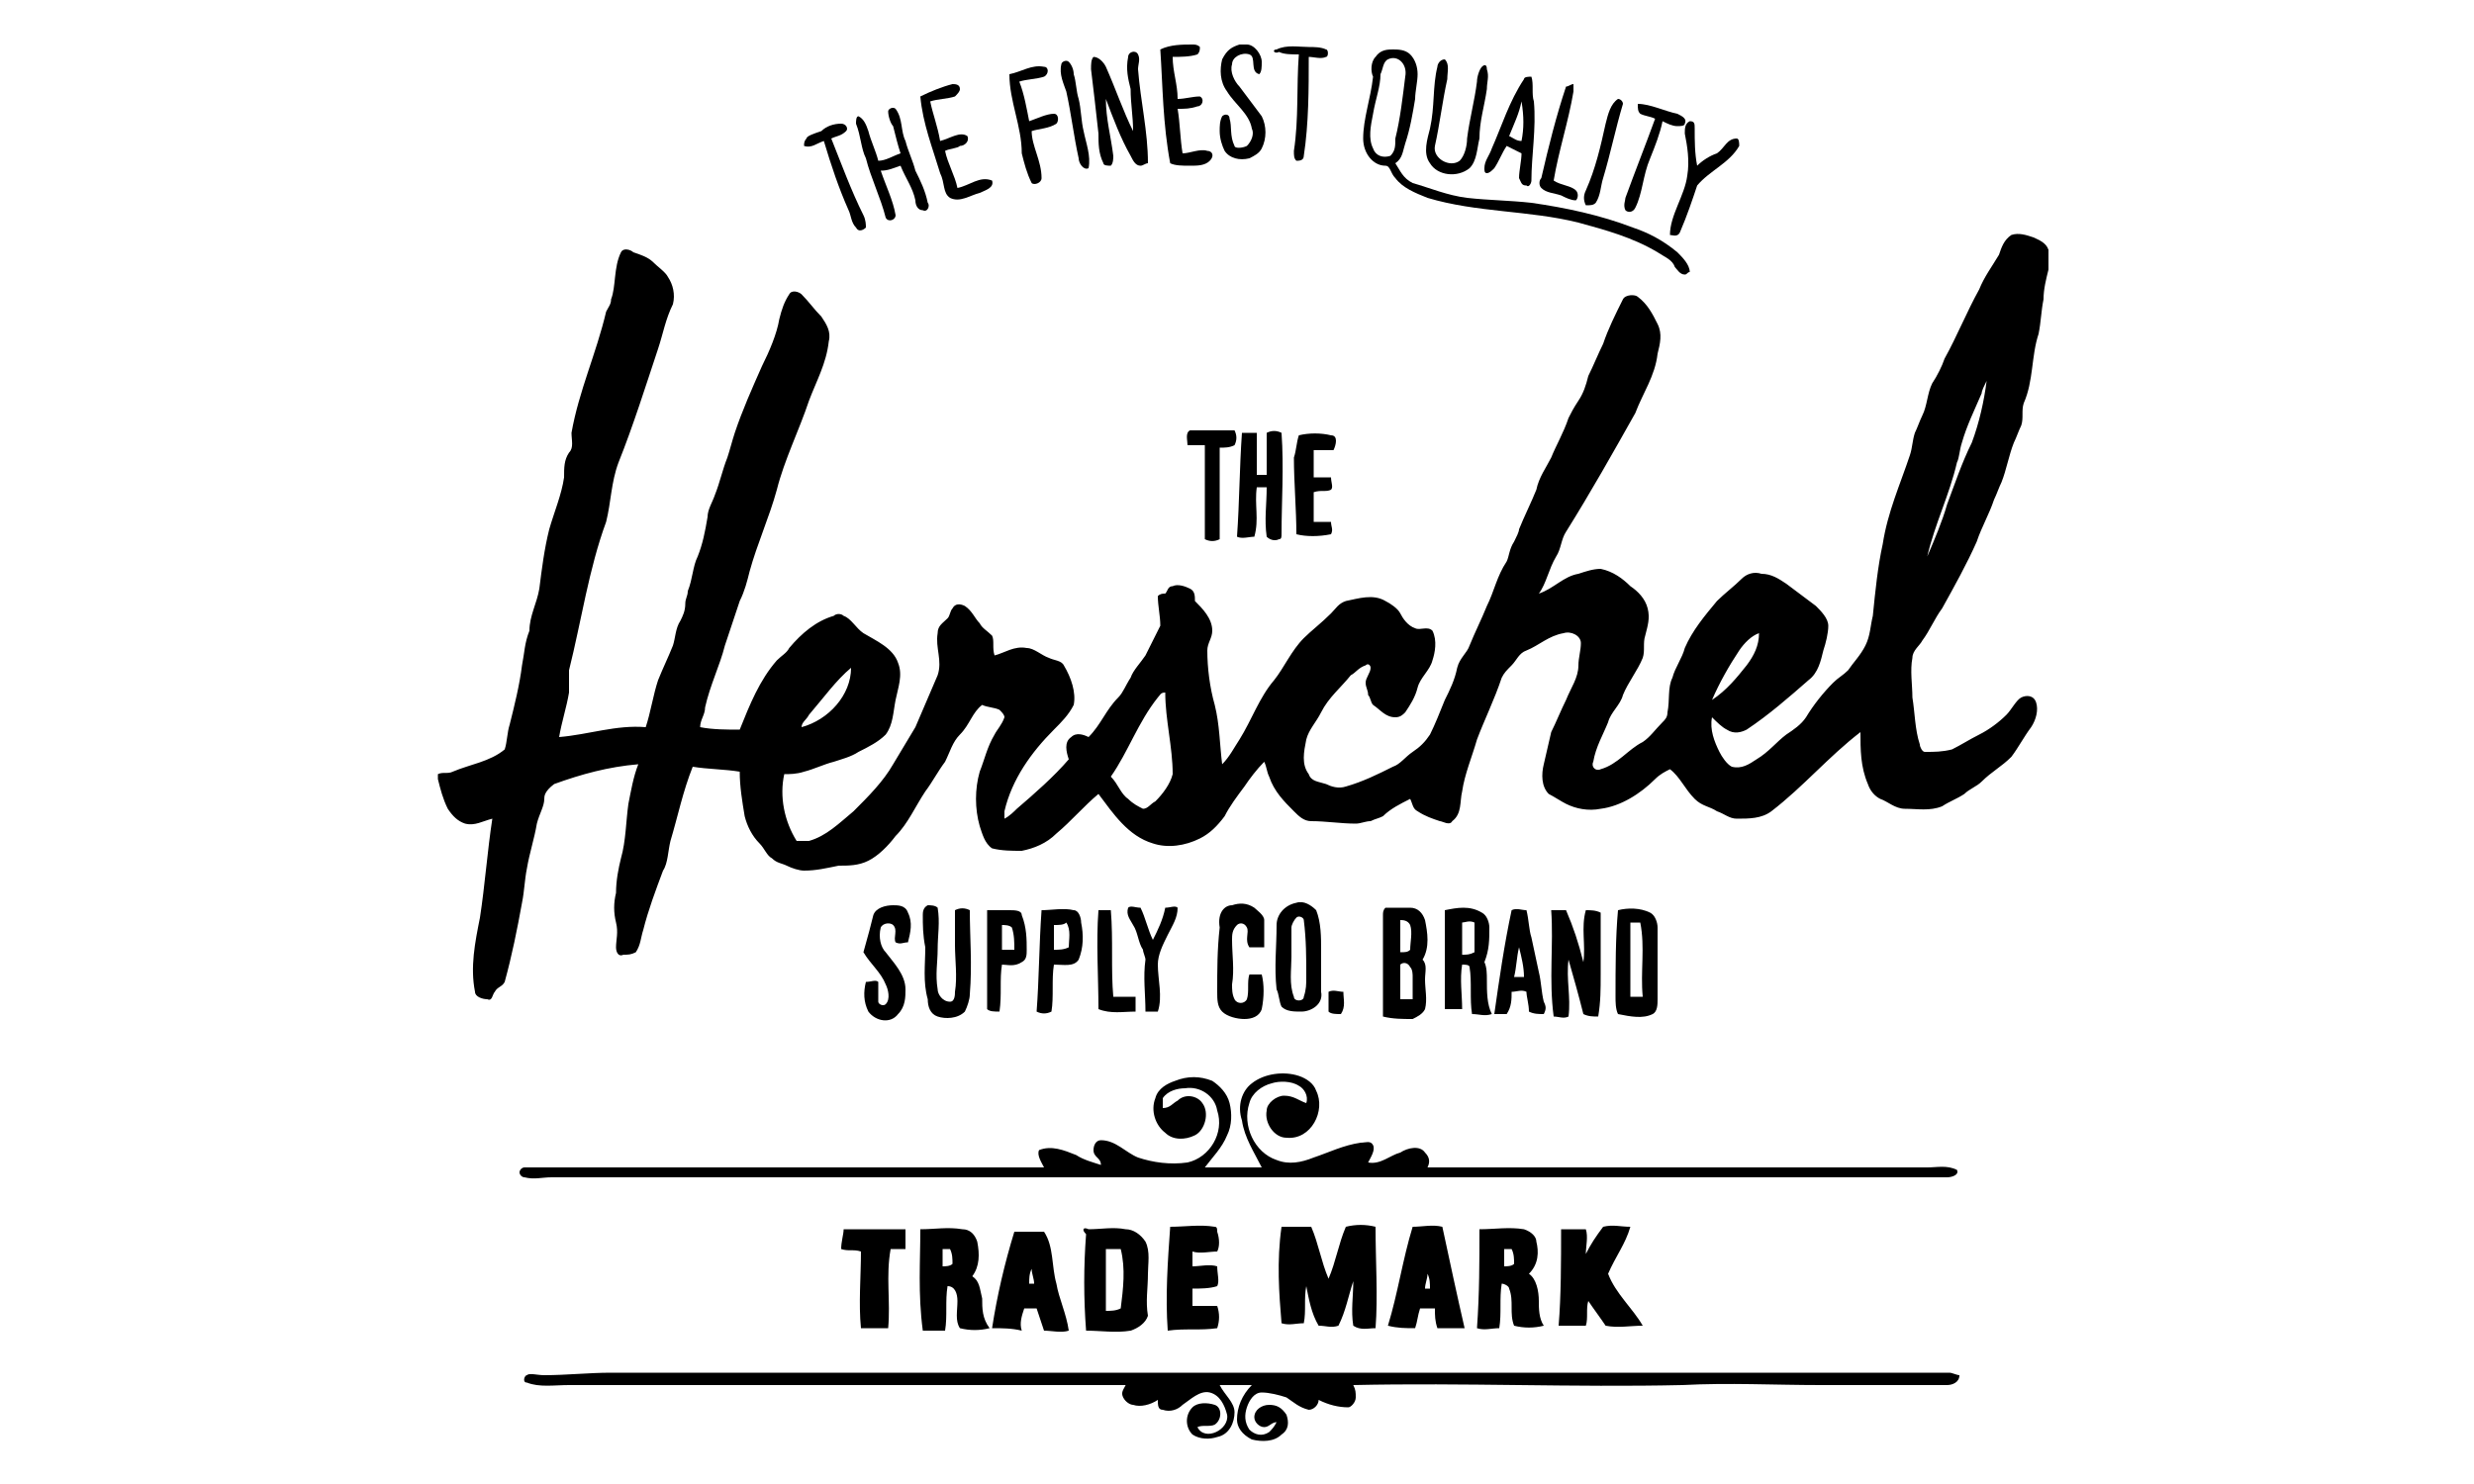<?xml version="1.0" encoding="utf-8"?>
<!-- Generator: Adobe Illustrator 24.1.2, SVG Export Plug-In . SVG Version: 6.00 Build 0)  -->
<svg version="1.1" id="Слой_1" xmlns="http://www.w3.org/2000/svg" xmlns:xlink="http://www.w3.org/1999/xlink" x="0px" y="0px"
	 viewBox="0 0 100 60" style="enable-background:new 0 0 100 60;" xml:space="preserve">
<g>
	<path d="M48.2,1.8L48.2,1.8c0.1,0,0.2,0,0.3,0.1c0,0.1,0,0.2-0.1,0.3c-0.3,0.1-0.7,0.1-1,0.1c0,0.6,0.2,1.1,0.2,1.7
		c0.3,0,0.6-0.1,0.9-0.1c0.2,0.1,0.1,0.4-0.1,0.4c-0.3,0.1-0.5,0.1-0.8,0.1c0.1,0.6,0.1,1.2,0.2,1.8c0.3,0,0.7-0.2,1-0.1
		c0.2,0,0.3,0.2,0.1,0.4c-0.2,0.2-0.5,0.2-0.8,0.2c-0.3,0-0.6,0-0.8-0.1C47,5,47,3.5,46.9,2C47.3,1.8,47.8,1.8,48.2,1.8z"/>
	<path d="M50.1,1.8h0.3C50.7,1.8,51,2.2,51,2.5c0,0.2,0,0.4-0.1,0.5c-0.4-0.1-0.1-0.7-0.4-0.8c-0.3-0.1-0.7,0.1-0.7,0.4
		c-0.1,0.3,0.1,0.7,0.3,0.9c0.3,0.4,0.6,0.8,0.9,1.2c0.2,0.4,0.2,0.9,0,1.3c-0.1,0.2-0.3,0.3-0.5,0.4c-0.4,0.1-0.8,0-1-0.3
		c-0.1-0.2-0.2-0.5-0.2-0.8c0-0.2,0-0.4,0.1-0.6c0.1-0.1,0.3-0.1,0.3,0.1c0.1,0.3,0,0.7,0.2,1.1C49.9,6,50.2,6,50.4,5.9
		c0.2-0.2,0.3-0.5,0.2-0.7c-0.1-0.6-0.7-1-1-1.5c-0.3-0.4-0.3-0.9-0.2-1.3C49.6,2,49.8,1.9,50.1,1.8z"/>
	<path d="M51.6,2c0.4-0.2,0.9-0.1,1.3-0.1c0.2,0,0.5,0,0.7,0.1c0.1,0,0.1,0.3,0,0.3c-0.2,0.1-0.5,0-0.7,0c0,1.3,0,2.7-0.2,4
		c0,0.2-0.2,0.2-0.3,0.2c-0.1-0.1-0.1-0.2-0.1-0.4c0.2-1.3,0.1-2.6,0.2-3.9c-0.3,0-0.6,0-0.8-0.1C51.5,2.2,51.4,2,51.6,2z"/>
	<g>
		<path d="M55.6,2.3C55.8,2,56.1,2,56.3,2c0.2,0,0.5,0,0.7,0.2c0.2,0.2,0.3,0.5,0.3,0.8c0,0.3-0.1,0.7-0.1,1
			c-0.1,0.6-0.2,1.2-0.4,1.8c-0.1,0.3-0.1,0.6-0.4,0.8c0.2,0.3,0.3,0.6,0.7,0.8c0.7,0.2,1.4,0.5,2.2,0.6c0.9,0.1,1.7,0.1,2.6,0.2
			c1.4,0.2,2.8,0.5,4.1,1c0.6,0.2,1.2,0.5,1.8,1c0.2,0.2,0.5,0.5,0.5,0.8c-0.1,0-0.1,0.1-0.2,0.1c-0.2,0-0.3-0.2-0.4-0.3
			c-0.1-0.3-0.4-0.4-0.7-0.6c-1-0.6-2.1-0.9-3.2-1.2c-2-0.5-4.1-0.4-6.1-1c-0.5-0.2-1-0.4-1.3-0.8C56.2,7,56.2,6.7,56,6.7
			c-0.5,0-0.9-0.5-0.9-1.1c0-0.8,0.3-1.6,0.4-2.5C55.4,2.9,55.4,2.5,55.6,2.3z M56.1,2.4c-0.2,0.1-0.2,0.4-0.3,0.6
			c0,0.5-0.2,1-0.3,1.6c-0.1,0.5-0.2,1,0,1.4c0.1,0.3,0.4,0.4,0.7,0.3c0.2-0.2,0.2-0.4,0.2-0.7c0.2-0.8,0.3-1.7,0.4-2.5
			C56.9,2.6,56.5,2.2,56.1,2.4z"/>
	</g>
	<path d="M45.6,2.3c0-0.2,0.3-0.3,0.4-0.1C46.1,2.4,46,2.6,46,2.8c0.1,1.3,0.4,2.5,0.4,3.8c-0.1,0-0.2,0.1-0.3,0.1
		c-0.2,0-0.3-0.2-0.4-0.4c-0.4-0.7-0.7-1.5-1-2.3c0,0.8,0.2,1.5,0.3,2.3c0,0.1,0,0.3-0.1,0.4c-0.1,0-0.3,0-0.3-0.1
		c-0.2-0.4-0.2-0.8-0.2-1.2c-0.1-0.9-0.2-1.8-0.3-2.6c0-0.2,0-0.4,0.1-0.5c0.2,0,0.4,0.2,0.5,0.4c0.4,0.9,0.7,1.8,1.1,2.6
		c0-0.6-0.1-1.1-0.1-1.7C45.6,3.2,45.5,2.8,45.6,2.3z"/>
	<path d="M58.1,2.7c0-0.1,0.1-0.3,0.3-0.3c0.2,0.2,0.1,0.5,0.1,0.8C58.3,4.1,58.2,5,58,5.9c-0.1,0.5,0.6,0.9,1,0.6
		c0.2-0.2,0.3-0.6,0.3-0.9c0.1-0.8,0.3-1.5,0.4-2.3c0-0.2,0.1-0.5,0.2-0.6c0.1-0.1,0.2-0.1,0.2,0.1c0.1,0.3,0,0.5,0,0.8
		c-0.1,0.7-0.3,1.3-0.3,2c-0.1,0.4-0.1,0.9-0.4,1.2c-0.5,0.4-1.3,0.3-1.6-0.2c-0.3-0.4-0.1-1,0-1.4C58,4.3,57.9,3.5,58.1,2.7z"/>
	<path d="M42.9,2.6c0-0.1,0.2-0.2,0.3-0.1c0.1,0.1,0.2,0.3,0.2,0.5c0.1,0.3,0.1,0.7,0.2,1c0.1,0.4,0.1,0.9,0.2,1.3
		c0.1,0.5,0.3,1,0.2,1.5c-0.2,0.1-0.4-0.2-0.4-0.4c-0.2-0.9-0.3-1.8-0.5-2.7C43,3.4,42.8,3,42.9,2.6z"/>
	<path d="M40.8,3c0.5-0.1,0.9-0.4,1.4-0.3c0.2,0,0.2,0.3,0,0.4c-0.3,0.1-0.7,0.1-1,0.2c0.2,0.5,0.3,1.1,0.4,1.6
		c0.3-0.1,0.7-0.3,1-0.3c0.2,0,0.2,0.3,0.1,0.4c-0.3,0.2-0.7,0.2-1,0.3c0,0.6,0.4,1.2,0.4,1.9c0,0.2-0.3,0.3-0.4,0.2
		c-0.2-0.4-0.3-0.8-0.4-1.2C41.3,5.1,40.8,4.1,40.8,3z"/>
	<g>
		<path d="M61.6,3.2c0-0.1,0.2-0.1,0.3-0.1c0.1,0.3,0,0.7,0.1,1c0.1,1.1-0.1,2.2-0.1,3.2c0,0.1-0.1,0.3-0.2,0.2
			c-0.2,0-0.2-0.1-0.3-0.3c0-0.3,0.1-0.7,0.1-1c-0.2-0.1-0.4-0.2-0.6-0.3c-0.2,0.3-0.3,0.6-0.5,0.9c-0.1,0.1-0.2,0.2-0.3,0.2
			c-0.1,0-0.1-0.1-0.1-0.2c0-0.3,0.2-0.5,0.3-0.8C60.7,5.1,61,4.1,61.6,3.2z M61.5,4.1c-0.1,0.5-0.3,0.9-0.5,1.4
			c0.2,0.1,0.3,0.2,0.5,0.2C61.6,5.2,61.6,4.7,61.5,4.1z"/>
	</g>
	<path d="M63.3,3.5c0.1,0,0.2-0.1,0.3-0.1c0,0.1,0,0.2,0,0.3c-0.2,1.2-0.6,2.4-0.8,3.6c0.3,0.2,0.7,0.2,0.9,0.4
		c0.1,0.1,0.1,0.3,0,0.4c-0.2,0-0.4-0.1-0.6-0.2c-0.3-0.1-0.6-0.1-0.8-0.3c-0.1-0.1-0.1-0.3,0-0.4C62.6,5.9,62.9,4.7,63.3,3.5z"/>
	<path d="M37.2,3.9c0.4-0.2,0.9-0.4,1.3-0.5c0.1,0,0.3,0,0.3,0.2c0,0.1-0.1,0.2-0.2,0.3c-0.3,0.1-0.7,0.1-1,0.2
		c0.1,0.5,0.3,1,0.4,1.6c0.4-0.1,0.8-0.4,1.1-0.2c0.1,0.2-0.1,0.4-0.3,0.4C38.7,6,38.4,6,38.2,6.1c0.1,0.5,0.4,1,0.5,1.5
		c0.5-0.1,0.9-0.5,1.4-0.3c0.1,0.3-0.3,0.4-0.5,0.5c-0.4,0.1-0.8,0.4-1.2,0.2c-0.3-0.2-0.2-0.6-0.4-1C37.7,6,37.3,5,37.2,3.9z"/>
	<path d="M64.9,5c0.1-0.4,0.2-0.8,0.5-1c0.1,0,0.2,0.1,0.2,0.2c-0.3,1-0.5,2-0.8,3c-0.1,0.3-0.1,0.7-0.3,1c-0.1,0.1-0.2,0.1-0.4,0.1
		c-0.1-0.2-0.1-0.4,0-0.6C64.5,6.8,64.7,5.9,64.9,5z"/>
	<path d="M66.3,4.6c-0.1-0.1-0.1-0.2-0.1-0.4c0.5,0,1.1,0.3,1.6,0.4c0.2,0.1,0.4,0.2,0.3,0.4c0,0.1-0.2,0.1-0.3,0.1
		c-0.2,0-0.4-0.1-0.6-0.2c-0.1,0.5-0.3,1-0.5,1.5c-0.3,0.7-0.3,1.4-0.6,2c-0.1,0.2-0.3,0.2-0.4,0.1c-0.1-0.2,0-0.4,0-0.5
		c0.4-1.1,0.8-2.1,1.2-3.2C66.7,4.7,66.5,4.7,66.3,4.6z"/>
	<path d="M35.9,4.5c0-0.1,0.2-0.2,0.3-0.1c0.3,0.4,0.2,0.9,0.4,1.3c0.1,0.4,0.3,0.8,0.4,1.2c0.2,0.4,0.4,0.8,0.5,1.3
		c0.1,0.1,0,0.4-0.2,0.3c-0.2,0-0.3-0.2-0.3-0.4c-0.1-0.5-0.4-0.9-0.6-1.4c-0.3,0.1-0.5,0.2-0.8,0.2c0.2,0.6,0.5,1.2,0.6,1.8
		c0,0.2-0.3,0.3-0.4,0.1C35.6,8,35.2,7.2,35,6.4C34.8,6,34.8,5.5,34.6,5c0-0.1,0-0.3,0.1-0.3c0.2,0.1,0.3,0.3,0.4,0.6
		c0.1,0.4,0.3,0.8,0.4,1.2c0.3,0,0.6-0.2,0.9-0.3c-0.1-0.3-0.2-0.7-0.3-1.1C36,5,35.9,4.7,35.9,4.5z"/>
	<path d="M68.1,5.4c0-0.2,0-0.4,0.2-0.5c0.2,0,0.2,0.1,0.2,0.3c0,0.5,0,1,0.1,1.5c0.2-0.2,0.5-0.4,0.8-0.5c0.3-0.2,0.4-0.6,0.8-0.6
		c0.1,0,0.1,0.2,0.1,0.3c-0.4,0.7-1.2,1-1.7,1.6c-0.2,0.6-0.4,1.2-0.7,1.9c-0.1,0.2-0.3,0.1-0.4,0.1c0-0.8,0.6-1.6,0.7-2.4
		C68.3,6.5,68.2,5.9,68.1,5.4z"/>
	<path d="M33.2,5.3C33.4,5.1,33.7,5,34,5c0.2,0,0.3,0.2,0.2,0.3c-0.2,0.2-0.4,0.2-0.6,0.3c0.4,1,0.8,2.1,1.3,3.1
		c0.1,0.2,0.1,0.4,0.1,0.5c-0.1,0.1-0.3,0.2-0.4,0c-0.2-0.2-0.2-0.5-0.3-0.7c-0.4-0.9-0.7-1.8-1-2.8c-0.3,0.1-0.5,0.3-0.8,0.2
		c0-0.1,0-0.2,0.1-0.3C32.6,5.5,32.9,5.4,33.2,5.3z"/>
	<g>
		<path d="M25.1,10.2c0.1-0.2,0.4-0.1,0.5,0c0.3,0.1,0.6,0.2,0.8,0.4c0.2,0.2,0.5,0.4,0.6,0.6c0.2,0.3,0.3,0.7,0.2,1.1
			c-0.3,0.6-0.4,1.2-0.6,1.8c-0.5,1.5-1,3.1-1.6,4.6c-0.3,0.8-0.3,1.6-0.5,2.4c-0.7,1.9-1,4-1.5,6C23,27.4,23,27.7,23,28
			c-0.1,0.6-0.3,1.2-0.4,1.8c1.2-0.1,2.3-0.5,3.5-0.4c0.2-0.6,0.3-1.3,0.5-1.9c0.2-0.5,0.4-0.9,0.6-1.4c0.1-0.3,0.1-0.7,0.3-1
			c0.1-0.2,0.2-0.4,0.2-0.7c0-0.2,0.1-0.3,0.1-0.5c0.2-0.5,0.2-1,0.4-1.4c0.2-0.5,0.3-1,0.4-1.6c0-0.3,0.2-0.6,0.3-0.9
			c0.2-0.5,0.3-1,0.5-1.5c0.1-0.3,0.2-0.7,0.3-1c0.3-0.9,0.7-1.8,1.1-2.7c0.3-0.6,0.6-1.3,0.7-1.9c0.1-0.4,0.2-0.7,0.4-1
			c0.1-0.2,0.4-0.1,0.5,0c0.3,0.3,0.5,0.6,0.8,0.9c0.2,0.3,0.4,0.6,0.3,1c-0.1,0.9-0.5,1.6-0.8,2.4c-0.4,1.2-1,2.4-1.3,3.6
			c-0.3,1.1-0.8,2.2-1.1,3.3c-0.1,0.4-0.2,0.8-0.4,1.2c-0.2,0.6-0.4,1.2-0.6,1.8c-0.2,0.8-0.6,1.6-0.8,2.5c0,0.3-0.2,0.5-0.2,0.8
			c0.5,0.1,1.1,0.1,1.6,0.1c0.4-1,0.8-2,1.5-2.8c0.2-0.2,0.4-0.3,0.5-0.5c0.5-0.6,1.1-1.1,1.8-1.3c0.1-0.1,0.3-0.1,0.4,0
			c0.3,0.1,0.5,0.5,0.8,0.7c0.5,0.3,1.2,0.6,1.4,1.2c0.2,0.5,0,1-0.1,1.5c-0.1,0.5-0.1,1-0.4,1.4c-0.3,0.3-0.7,0.5-1.1,0.7
			c-0.3,0.2-0.7,0.3-1,0.4c-0.4,0.1-0.8,0.3-1.2,0.4c-0.3,0.1-0.6,0.1-0.8,0.1c-0.2,0.9,0,1.9,0.5,2.7c0.2,0,0.3,0,0.5,0
			c0.7-0.2,1.2-0.7,1.8-1.2c0.6-0.6,1.2-1.2,1.6-1.9c0.3-0.5,0.6-1,0.9-1.5c0.3-0.7,0.6-1.4,0.9-2.1c0.2-0.6-0.1-1.1,0-1.7
			c0-0.3,0.2-0.4,0.4-0.6c0.1-0.1,0.1-0.3,0.2-0.4c0.1-0.2,0.3-0.2,0.5-0.1c0.3,0.2,0.4,0.5,0.6,0.7c0.1,0.2,0.3,0.3,0.5,0.5
			c0.1,0.2,0,0.5,0.1,0.8c0.4-0.1,0.8-0.4,1.3-0.3c0.3,0,0.6,0.3,0.9,0.4c0.2,0.1,0.5,0.1,0.6,0.3c0.3,0.5,0.5,1.1,0.4,1.6
			c-0.2,0.4-0.5,0.7-0.8,1c-0.9,0.9-1.7,2-2,3.3c0,0.1,0,0.2,0,0.3c0.2-0.1,0.4-0.3,0.5-0.4c0.7-0.6,1.5-1.3,2.1-2
			c-0.1-0.3-0.2-0.7,0.1-0.9c0.2-0.2,0.5-0.1,0.7,0c0.5-0.5,0.7-1.1,1.2-1.6c0.2-0.2,0.3-0.5,0.5-0.8c0.1-0.3,0.4-0.6,0.6-0.9
			c0.2-0.4,0.4-0.8,0.6-1.2c0-0.4-0.1-0.8-0.1-1.2c0.1-0.1,0.2-0.1,0.3-0.1c0.1-0.1,0.1-0.3,0.3-0.3c0.2-0.1,0.5,0,0.7,0.1
			c0.2,0.1,0.2,0.3,0.2,0.5c0.3,0.3,0.7,0.7,0.7,1.2c0,0.3-0.2,0.5-0.2,0.8c0,0.7,0.1,1.5,0.3,2.2c0.2,0.8,0.2,1.6,0.3,2.4
			c0.3-0.3,0.5-0.7,0.7-1c0.5-0.8,0.8-1.7,1.4-2.4c0.4-0.5,0.7-1.2,1.2-1.7c0.3-0.3,0.7-0.6,1.1-1c0.2-0.2,0.3-0.4,0.6-0.5
			c0.5-0.1,1.1-0.3,1.6,0c0.2,0.1,0.5,0.3,0.6,0.5c0.1,0.2,0.3,0.5,0.6,0.6c0.2,0.1,0.5-0.1,0.7,0.1c0.2,0.4,0.1,0.9,0,1.2
			c-0.1,0.4-0.5,0.7-0.6,1.1c-0.1,0.4-0.3,0.7-0.5,1c-0.1,0.1-0.2,0.2-0.4,0.2c-0.4,0-0.6-0.3-0.9-0.5c-0.1-0.1-0.1-0.3-0.2-0.4
			c0-0.2-0.1-0.3-0.1-0.5c0-0.2,0.2-0.4,0.2-0.6c0-0.1-0.1-0.2-0.2-0.1c-0.3,0.1-0.4,0.3-0.6,0.4c-0.4,0.5-0.9,0.9-1.2,1.5
			c-0.2,0.4-0.5,0.7-0.6,1.1c-0.1,0.5-0.2,1,0.1,1.4c0.1,0.3,0.4,0.3,0.7,0.4c0.2,0.1,0.5,0.2,0.8,0.1c0.7-0.2,1.3-0.5,1.9-0.8
			c0.3-0.1,0.5-0.4,0.8-0.6c0.3-0.2,0.5-0.4,0.7-0.7c0.2-0.4,0.4-0.9,0.6-1.4c0.2-0.4,0.4-0.8,0.5-1.3c0.1-0.4,0.4-0.6,0.5-0.9
			c0.2-0.5,0.5-1.1,0.7-1.6c0.3-0.6,0.4-1.2,0.8-1.8c0.1-0.2,0.1-0.5,0.3-0.8c0.1-0.2,0.2-0.4,0.2-0.5c0.2-0.5,0.5-1.1,0.7-1.6
			c0.1-0.5,0.4-0.9,0.6-1.3c0.2-0.5,0.5-1,0.7-1.6c0.1-0.2,0.2-0.4,0.4-0.7c0.2-0.3,0.3-0.6,0.4-1c0.2-0.4,0.4-0.9,0.6-1.3
			c0.2-0.6,0.5-1.2,0.8-1.8c0.1-0.2,0.5-0.2,0.6-0.1c0.4,0.3,0.6,0.7,0.8,1.1c0.2,0.4,0.1,0.8,0,1.2c-0.1,0.9-0.6,1.6-0.9,2.4
			c-0.9,1.6-1.8,3.2-2.8,4.8c-0.2,0.3-0.2,0.7-0.4,1c-0.3,0.5-0.4,1.1-0.7,1.5c0.6-0.2,1-0.7,1.6-0.8c0.3-0.1,0.6-0.2,0.9-0.2
			c0.5,0.1,0.9,0.4,1.2,0.7c0.3,0.2,0.6,0.5,0.7,0.9c0.1,0.4,0,0.7-0.1,1.1c-0.1,0.3,0,0.6-0.1,0.9c-0.2,0.5-0.6,1-0.8,1.5
			c-0.1,0.4-0.5,0.7-0.6,1.1c-0.2,0.5-0.5,1-0.6,1.6c-0.1,0.2,0.1,0.4,0.3,0.3c0.7-0.2,1.1-0.8,1.7-1.1c0.3-0.2,0.5-0.5,0.8-0.8
			c0.1-0.1,0.2-0.2,0.2-0.4c0.1-0.5,0-1,0.2-1.4c0.1-0.4,0.4-0.8,0.5-1.2c0.3-0.7,0.8-1.3,1.3-1.9c0.3-0.3,0.7-0.6,1-0.9
			c0.2-0.2,0.5-0.3,0.8-0.2c0.4,0,0.7,0.2,1,0.4c0.4,0.3,0.8,0.6,1.2,0.9c0.2,0.2,0.5,0.5,0.5,0.8c0,0.3-0.1,0.7-0.2,1
			c-0.1,0.4-0.2,0.9-0.6,1.2c-0.8,0.7-1.6,1.4-2.5,2c-0.2,0.1-0.5,0.2-0.8,0c-0.2-0.1-0.4-0.3-0.6-0.5c-0.1,0.5,0.1,1,0.3,1.4
			c0.1,0.2,0.3,0.5,0.5,0.6c0.4,0.1,0.7-0.1,1-0.3c0.5-0.3,0.8-0.7,1.2-1c0.3-0.2,0.6-0.4,0.8-0.7c0.3-0.5,0.7-1,1.1-1.4
			c0.2-0.2,0.4-0.3,0.6-0.5c0.2-0.3,0.5-0.6,0.7-1c0.2-0.4,0.2-0.8,0.3-1.2c0.1-1,0.2-2,0.4-2.9c0.2-1.3,0.7-2.4,1.1-3.6
			c0.1-0.3,0.1-0.6,0.2-0.9c0.1-0.2,0.2-0.5,0.3-0.7c0.2-0.4,0.2-0.9,0.4-1.3c0.2-0.3,0.4-0.7,0.5-1c0.5-0.9,0.9-1.9,1.4-2.8
			c0.2-0.5,0.5-0.9,0.8-1.4c0.1-0.3,0.2-0.6,0.5-0.8c0.3-0.1,0.6,0,0.9,0.1c0.2,0.1,0.5,0.2,0.6,0.5v0.8c-0.1,0.4-0.2,0.8-0.2,1.2
			c-0.1,0.5-0.1,0.9-0.2,1.4c-0.3,0.9-0.2,1.9-0.6,2.8c-0.1,0.3,0,0.6-0.1,0.9c-0.1,0.2-0.2,0.5-0.3,0.7c-0.2,0.5-0.3,1.1-0.5,1.6
			c-0.1,0.2-0.2,0.5-0.3,0.7c-0.2,0.6-0.5,1.1-0.7,1.7c-0.4,0.9-0.9,1.8-1.4,2.7c-0.3,0.4-0.5,0.9-0.8,1.3c-0.1,0.2-0.4,0.4-0.4,0.7
			c-0.1,0.5,0,1.1,0,1.6c0.1,0.6,0.1,1.3,0.3,1.9c0,0.1,0.1,0.3,0.2,0.3c0.4,0,0.7,0,1.1-0.1c0.4-0.2,0.7-0.4,1.1-0.6
			c0.4-0.2,0.8-0.5,1.1-0.8c0.2-0.2,0.4-0.6,0.6-0.7c0.2-0.1,0.5-0.1,0.6,0.2c0.1,0.3,0,0.7-0.2,1c-0.3,0.4-0.5,0.8-0.8,1.2
			c-0.4,0.4-0.8,0.6-1.2,1c-0.2,0.2-0.5,0.3-0.7,0.5c-0.3,0.2-0.6,0.3-0.9,0.5c-0.5,0.2-1,0.1-1.5,0.1c-0.4,0-0.7-0.3-1-0.4
			c-0.2-0.1-0.4-0.3-0.5-0.6c-0.3-0.7-0.3-1.4-0.3-2.1c-1.3,1-2.3,2.2-3.6,3.2c-0.4,0.3-0.9,0.3-1.4,0.3c-0.3,0-0.5-0.2-0.8-0.3
			c-0.3-0.2-0.6-0.2-0.9-0.5c-0.4-0.4-0.6-0.9-1-1.2c-0.2,0.1-0.4,0.2-0.6,0.4c-0.6,0.6-1.4,1.1-2.2,1.2c-0.5,0.1-1,0-1.4-0.2
			c-0.2-0.1-0.5-0.3-0.7-0.4c-0.3-0.3-0.3-0.8-0.2-1.2c0.1-0.4,0.2-0.9,0.3-1.3c0.2-0.4,0.4-0.9,0.6-1.3c0.2-0.5,0.5-0.9,0.5-1.4
			c0-0.3,0.1-0.6,0.1-0.9c0-0.3-0.4-0.5-0.7-0.4c-0.6,0.1-1,0.5-1.5,0.7c-0.3,0.1-0.4,0.4-0.6,0.6c-0.2,0.2-0.3,0.3-0.4,0.5
			c-0.3,0.9-0.7,1.7-1,2.5c-0.2,0.7-0.5,1.4-0.6,2.1c-0.1,0.4,0,0.9-0.4,1.2c-0.1,0.2-0.4,0-0.5,0c-0.3-0.1-0.6-0.2-0.9-0.4
			c-0.2-0.1-0.2-0.3-0.3-0.5c-0.4,0.2-0.8,0.4-1.1,0.7c-0.2,0.1-0.3,0.1-0.5,0.2c-0.2,0-0.4,0.1-0.6,0.1c-0.6,0-1.2-0.1-1.8-0.1
			c-0.3,0-0.5-0.2-0.7-0.4c-0.4-0.4-0.8-0.8-1-1.4c-0.1-0.2-0.1-0.4-0.2-0.6c-0.3,0.3-0.6,0.7-0.8,1c-0.3,0.4-0.6,0.8-0.8,1.2
			c-0.3,0.4-0.6,0.7-1,0.9c-0.6,0.3-1.3,0.4-1.9,0.2c-1-0.3-1.6-1.2-2.2-2c-0.6,0.5-1.1,1.1-1.7,1.6c-0.4,0.4-0.9,0.6-1.4,0.7
			c-0.4,0-0.8,0-1.2-0.1c-0.3-0.2-0.4-0.6-0.5-0.9c-0.2-0.7-0.2-1.5,0-2.2c0.2-0.5,0.3-1,0.6-1.5c0.1-0.2,0.3-0.4,0.4-0.7
			c0-0.1-0.1-0.2-0.2-0.3c-0.2-0.1-0.5-0.1-0.7-0.2c-0.4,0.3-0.5,0.8-0.9,1.2c-0.3,0.3-0.4,0.7-0.6,1.1c-0.3,0.4-0.5,0.8-0.8,1.2
			c-0.4,0.6-0.7,1.3-1.2,1.8c-0.3,0.4-0.7,0.8-1.1,1c-0.4,0.2-0.8,0.2-1.2,0.2c-0.5,0.1-0.9,0.2-1.4,0.2c-0.2,0-0.5-0.1-0.7-0.2
			c-0.2-0.1-0.4-0.1-0.6-0.3c-0.2-0.1-0.3-0.4-0.5-0.6c-0.3-0.3-0.5-0.7-0.6-1.1c-0.1-0.6-0.2-1.2-0.2-1.8c-0.6-0.1-1.3-0.1-1.9-0.2
			c-0.4,1-0.6,2-0.9,3c-0.1,0.4-0.1,0.9-0.3,1.2c-0.3,0.8-0.6,1.6-0.8,2.4c-0.1,0.3-0.1,0.6-0.3,0.9c-0.2,0.1-0.3,0.1-0.5,0.1
			c-0.2,0.1-0.3-0.1-0.3-0.3c0-0.3,0.1-0.6,0-1c-0.1-0.4-0.1-0.8,0-1.2c0-0.5,0.1-1,0.2-1.4c0.2-0.7,0.2-1.5,0.3-2.2
			c0.1-0.5,0.2-1.1,0.4-1.6c-1.2,0.1-2.3,0.4-3.4,0.8C22,32,22,32.2,22,32.3c0,0.3-0.2,0.6-0.3,1c-0.1,0.6-0.3,1.2-0.4,1.8
			c-0.1,0.5-0.1,0.9-0.2,1.4c-0.2,1.1-0.4,2.1-0.7,3.2c-0.1,0.2-0.3,0.2-0.4,0.4c-0.1,0.1-0.1,0.4-0.3,0.3c-0.2,0-0.5-0.1-0.5-0.3
			c-0.2-1,0-2,0.2-3c0.2-1.3,0.3-2.7,0.5-4c-0.4,0.1-0.7,0.3-1.1,0.2c-0.3-0.1-0.5-0.3-0.7-0.6c-0.2-0.4-0.3-0.8-0.4-1.2v-0.2
			c0.2-0.1,0.4,0,0.6-0.1c0.7-0.3,1.5-0.4,2.1-0.9c0.1-0.3,0.1-0.7,0.2-1c0.2-0.8,0.4-1.6,0.5-2.4c0.1-0.5,0.1-0.9,0.3-1.4
			c0-0.6,0.3-1.1,0.4-1.7c0.1-0.8,0.2-1.6,0.4-2.4c0.2-0.7,0.5-1.4,0.6-2.1c0-0.4,0-0.7,0.2-1c0.2-0.2,0.1-0.5,0.1-0.8
			c0.3-1.7,1-3.2,1.4-4.9c0.1-0.2,0.2-0.3,0.2-0.5C24.9,11.6,24.8,10.8,25.1,10.2z M80.1,15.9c-0.3,0.7-0.6,1.3-0.8,2
			c-0.1,0.3-0.1,0.6-0.2,0.8c-0.3,1.3-0.9,2.5-1.2,3.8c0.3-0.7,0.6-1.4,0.8-2.1c0.3-0.8,0.6-1.7,1-2.5c0.3-0.8,0.5-1.7,0.6-2.5
			C80.2,15.6,80.1,15.8,80.1,15.9z M70.3,26.3c-0.4,0.6-0.8,1.3-1.1,2c0.6-0.4,1-0.9,1.4-1.4c0.3-0.4,0.5-0.8,0.5-1.3
			C70.8,25.7,70.5,26,70.3,26.3z M32.7,28.9c-0.1,0.2-0.3,0.3-0.3,0.5c1.1-0.3,2-1.3,2-2.4C33.8,27.5,33.3,28.2,32.7,28.9z
			 M46.8,28.2c-0.8,1-1.2,2.2-1.9,3.2c0.3,0.3,0.4,0.7,0.7,0.9c0.2,0.2,0.4,0.3,0.6,0.4c0.2,0,0.3-0.2,0.5-0.3
			c0.3-0.3,0.6-0.7,0.7-1.1c0-1.1-0.3-2.2-0.3-3.3C46.9,28,46.9,28.1,46.8,28.2z"/>
	</g>
	<path d="M48,18c0-0.2-0.1-0.5,0.1-0.6c0.6,0,1.2,0,1.8,0c0.1,0.2,0.1,0.4,0,0.6c-0.2,0.1-0.4,0.1-0.6,0.1c0,0.9,0,1.8,0,2.7
		c0,0.3,0,0.7,0,1c-0.2,0.1-0.4,0.1-0.6,0c0-1.3,0-2.5,0-3.8C48.4,18,48.2,18,48,18z"/>
	<path d="M50.2,17.5c0.2,0,0.4,0,0.6,0c0,0.6,0,1.1,0,1.7c0.1,0,0.3,0,0.4,0c0-0.6,0-1.1,0-1.7c0.2-0.1,0.4-0.1,0.6,0
		c0.1,1.4,0,2.8,0,4.1c0,0.1,0,0.2-0.1,0.2c-0.2,0.1-0.4,0-0.5-0.1c-0.1-0.7,0-1.3,0-2c-0.1,0-0.3,0-0.4,0c-0.1,0.7,0.1,1.3-0.1,2
		c-0.2,0-0.5,0.1-0.7,0C50.1,20.3,50.1,18.9,50.2,17.5z"/>
	<path d="M52.5,17.6c0.4-0.1,0.9-0.1,1.3,0c0.3,0,0.2,0.4,0.1,0.6c-0.2,0-0.5,0-0.8,0c0,0.4,0,0.8,0,1.1c0.2,0,0.5,0,0.7,0
		c0,0.2,0.1,0.4,0,0.5c-0.2,0.1-0.4,0-0.7,0.1c0,0.4,0,0.8,0,1.2c0.2,0,0.5,0,0.7,0c0,0.2,0.1,0.3,0,0.5c-0.5,0.1-1,0.1-1.4,0
		c0-1-0.1-2.1-0.1-3.1C52.4,18.2,52.4,17.9,52.5,17.6z"/>
	<path d="M49.8,36.6c0.3-0.1,0.6-0.1,0.9,0.1c0.1,0.1,0.4,0.3,0.4,0.5c0,0.4,0,0.7,0,1.1c-0.2,0-0.4,0-0.6,0c-0.2-0.3,0-0.6-0.1-0.8
		c-0.1-0.2-0.3-0.2-0.4-0.1c-0.2,0.2-0.2,0.4-0.2,0.6c0,0.6,0.1,1.2,0,1.8c0,0.2,0,0.4,0.1,0.6c0.1,0.2,0.4,0.2,0.5,0
		c0.1-0.3,0-0.7,0.1-1c0.2,0,0.3,0,0.5,0c0.1,0.4,0.1,0.9,0,1.4c-0.1,0.3-0.4,0.4-0.7,0.4c-0.3,0-0.7-0.1-0.9-0.3
		c-0.2-0.2-0.2-0.5-0.2-0.8c0-0.9,0-1.7,0.1-2.6C49.2,36.9,49.5,36.6,49.8,36.6z"/>
	<g>
		<path d="M52.4,36.5c0.3-0.1,0.6,0.1,0.8,0.3c0.2,0.5,0.2,1.1,0.2,1.6c0,0.6,0,1.1,0,1.7c0.1,0.5-0.4,0.8-0.8,0.8
			c-0.3,0-0.6,0-0.8-0.2c-0.1-0.2-0.1-0.5-0.2-0.7c-0.1-0.9,0-1.7,0-2.6C51.6,37,51.9,36.6,52.4,36.5z M52.4,37.1
			c-0.1,0.1-0.2,0.3-0.2,0.4c0,0.4,0,0.8,0,1.2c0,0.5-0.1,1.1,0.1,1.6c0,0.2,0.4,0.2,0.4,0c0.1-0.3,0.1-0.5,0.1-0.8
			c0-0.8,0-1.5-0.1-2.3C52.7,37.1,52.5,37,52.4,37.1z"/>
	</g>
	<path d="M35.3,37c0.1-0.3,0.5-0.4,0.8-0.4c0.2,0,0.5,0,0.6,0.3c0.2,0.4,0.1,0.8,0,1.2c-0.2,0-0.3,0.1-0.5,0
		c-0.1-0.2,0.1-0.5-0.1-0.7c-0.1-0.1-0.4-0.1-0.5,0.1c-0.1,0.4,0,0.8,0.2,1c0.3,0.4,0.8,0.9,0.8,1.5c0,0.3,0,0.7-0.3,1
		c-0.3,0.4-0.9,0.3-1.2-0.1c-0.2-0.4-0.2-0.8-0.1-1.2c0.2,0,0.4-0.1,0.5,0c0,0.3,0,0.5,0,0.8c0,0.1,0.2,0.2,0.3,0.1
		c0.2-0.2,0.1-0.6,0-0.8c-0.2-0.5-0.6-0.8-0.9-1.3C35.1,37.8,35.2,37.4,35.3,37z"/>
	<path d="M37.3,37c0-0.1,0-0.3,0.2-0.4c0.1,0,0.3,0,0.4,0.1c0.1,0.6,0,1.1,0,1.7c0,0.5-0.1,1,0,1.6c0,0.2,0.2,0.5,0.5,0.5
		c0.2,0,0.2-0.3,0.2-0.4c0.1-0.6,0-1.3,0-1.9c0-0.5,0-0.9,0-1.4c0.2-0.1,0.4-0.1,0.6,0c0,1.1,0.1,2.2,0,3.4c0,0.2-0.1,0.5-0.2,0.7
		c-0.3,0.3-0.8,0.3-1.1,0.2c-0.3-0.1-0.4-0.4-0.4-0.7c-0.2-0.7-0.1-1.4-0.1-2.1C37.3,37.8,37.3,37.4,37.3,37z"/>
	<g>
		<path d="M39.9,36.8c0.3,0,0.6,0,0.9,0c0.2,0,0.5,0,0.5,0.2c0.2,0.5,0.2,1,0.2,1.4c0,0.2,0,0.4-0.2,0.5c-0.3,0.2-0.6,0.1-0.8,0.1
			c-0.1,0.6,0,1.2-0.1,1.9c-0.2,0-0.4,0-0.5-0.1c0-1.3,0-2.5,0-3.8C39.9,36.9,39.9,36.9,39.9,36.8z M40.5,37.4c0,0.3,0,0.7,0,1
			c0.2,0,0.4,0,0.5,0c0-0.3,0-0.6-0.1-0.9C40.8,37.4,40.6,37.4,40.5,37.4z"/>
	</g>
	<g>
		<path d="M42.1,36.8c0.4,0,0.9-0.1,1.3,0c0.2,0,0.3,0.3,0.3,0.5c0.1,0.5,0.1,1-0.1,1.5c-0.2,0.3-0.6,0.2-1,0.2
			c-0.1,0.6,0,1.3-0.1,1.9c-0.2,0.1-0.4,0.1-0.6,0C42,39.6,42,38.2,42.1,36.8z M42.6,37.4c0,0.3,0,0.7,0,1c0.2,0,0.4,0,0.6-0.1
			c0-0.3,0.1-0.7-0.1-1C43,37.4,42.8,37.4,42.6,37.4z"/>
	</g>
	<path d="M45.6,36.7c0.1-0.1,0.3,0,0.5,0c0.2,0.4,0.3,0.9,0.5,1.3c0.2-0.4,0.4-0.8,0.5-1.3c0.2,0,0.4-0.1,0.5,0
		c0,0.4-0.2,0.7-0.4,1.1c-0.2,0.4-0.4,0.8-0.4,1.2c0,0.6,0.2,1.3,0,1.9c-0.2,0-0.3,0-0.5,0c0-0.7-0.1-1.4,0-2.1
		c0-0.1-0.1-0.3-0.1-0.4c-0.2-0.3-0.2-0.7-0.4-1C45.7,37.2,45.5,37,45.6,36.7z"/>
	<g>
		<path d="M55.9,37c0-0.1,0-0.2,0.1-0.3c0.3,0,0.7,0,1,0c0.3,0,0.5,0.2,0.6,0.5c0.1,0.5,0.2,1.1-0.1,1.6c0.2,0.2,0.1,0.5,0.1,0.8
			c0,0.4,0.1,0.8,0,1.2c-0.1,0.2-0.3,0.3-0.5,0.4c-0.4,0-0.8,0-1.2-0.1C55.9,39.6,55.9,38.3,55.9,37z M56.6,37.2c0,0.4,0,0.9,0,1.3
			c0.2,0,0.3,0,0.4-0.1c0-0.3,0.1-0.7,0-1C56.9,37.2,56.7,37.2,56.6,37.2z M56.6,39c0,0.5,0,1,0,1.4c0.2,0,0.3,0,0.5,0
			c0-0.3,0-0.6,0-0.9c0-0.1,0-0.3-0.1-0.4C56.9,38.9,56.7,38.9,56.6,39z"/>
	</g>
	<g>
		<path d="M58.4,36.8c0.5-0.1,1-0.2,1.5,0.1c0.2,0.1,0.3,0.4,0.3,0.6c0,0.5,0,0.9-0.2,1.4c0.1,0.2,0.1,0.5,0.1,0.7
			c0,0.5,0,1,0.2,1.4c-0.3,0.1-0.5,0-0.8,0c-0.1-0.6,0-1.3-0.1-1.9c0-0.1-0.2-0.1-0.3-0.1c-0.1,0.6,0,1.2,0,1.8l0,0
			c-0.2,0-0.5,0-0.7,0c0-1,0-2,0-3C58.4,37.5,58.4,37.1,58.4,36.8z M59.1,37.3c0,0.4,0,0.9,0,1.3c0.2,0,0.3,0,0.5-0.1
			c0-0.4,0-0.8,0-1.2C59.4,37.2,59.2,37.3,59.1,37.3z"/>
	</g>
	<g>
		<path d="M65.4,36.8c0.4-0.1,0.9-0.1,1.3,0.1c0.2,0.1,0.3,0.4,0.3,0.6c0,1,0,1.9,0,2.9c0,0.2,0,0.5-0.2,0.6c-0.4,0.2-0.9,0.1-1.4,0
			c-0.1-0.2-0.1-0.5-0.1-0.7C65.3,39.1,65.3,37.9,65.4,36.8z M65.9,37.3c0,1,0,2,0,3c0.2,0,0.3,0,0.5,0c-0.1-1,0.1-2-0.1-3
			C66.2,37.3,66.1,37.3,65.9,37.3z"/>
	</g>
	<path d="M44.4,36.8c0.2,0,0.3,0,0.5,0c0.1,1.2,0,2.4,0.1,3.5c0.3,0,0.6,0,0.9,0c0,0.2,0,0.4,0,0.6c-0.5,0-1,0.1-1.5-0.1
		C44.4,39.5,44.3,38.1,44.4,36.8z"/>
	<g>
		<path d="M61.1,36.8c0.2-0.1,0.4,0,0.6,0c0.1,0.4,0.1,0.8,0.2,1.1c0.1,0.5,0.2,0.9,0.3,1.4c0.1,0.4,0.1,0.8,0.2,1.2
			c0.1,0.2,0.1,0.3,0,0.5c-0.2,0-0.4,0-0.6-0.1c0-0.3-0.1-0.6-0.1-0.8c-0.2-0.1-0.4,0-0.6,0c0,0.3,0,0.6-0.2,0.9c-0.2,0-0.3,0-0.5,0
			C60.6,39.6,60.8,38.2,61.1,36.8z M61.2,39.5c0.1,0,0.3,0,0.4,0c0-0.4-0.1-0.8-0.2-1.2C61.3,38.7,61.3,39.1,61.2,39.5z"/>
	</g>
	<path d="M62.7,36.8c0.2,0,0.4,0,0.6,0c0.3,0.7,0.5,1.3,0.7,2.1c0.1-0.7-0.1-1.4,0.1-2.1c0.2,0,0.4,0,0.6,0.1c0,0.8,0,1.7,0,2.5
		c0,0.6,0,1.1-0.1,1.7c-0.2,0-0.4,0-0.6-0.1c-0.2-0.8-0.4-1.5-0.6-2.2c-0.1,0.8,0.1,1.5,0,2.3c-0.2,0.1-0.4,0-0.6,0
		C62.6,39.6,62.8,38.2,62.7,36.8z"/>
	<path d="M53.7,40.1c0.2-0.1,0.4,0,0.6,0c0,0.3,0.1,0.6-0.1,0.9c-0.2,0-0.4,0-0.5-0.1C53.7,40.6,53.7,40.4,53.7,40.1z"/>
	<path d="M50.6,43.8c0.5-0.4,1.3-0.5,1.9-0.3c0.3,0.1,0.6,0.3,0.7,0.6c0.4,0.8-0.2,2-1.2,1.9c-0.5,0-0.9-0.6-0.8-1.1
		c0-0.3,0.4-0.6,0.7-0.6c0.4,0,0.6,0.2,0.9,0.3c0.1-0.3-0.1-0.6-0.3-0.7c-0.3-0.2-0.8-0.2-1.1-0.1c-0.4,0.1-0.8,0.4-0.9,0.8
		c-0.3,0.9,0.2,2,1.1,2.3c0.5,0.2,1,0.1,1.5-0.1c0.6-0.2,1.2-0.5,1.9-0.6c0.2,0,0.4-0.1,0.5,0.1c0.1,0.2-0.1,0.5-0.2,0.7
		c0.5,0.1,0.9-0.3,1.3-0.4c0.3-0.2,0.8-0.3,1,0c0.2,0.2,0.2,0.4,0.1,0.6c6.7,0,13.5,0,20.2,0c0.4,0,0.8-0.1,1.2,0.1
		c0.1,0.2-0.2,0.3-0.4,0.3c-4.1,0-8.2,0-12.3,0c-6.6,0-13.3,0-20,0c-2.6,0-5.2,0-7.8,0c-5.4,0-10.9,0-16.3,0c-0.4,0-0.7,0.1-1.1,0
		c-0.1,0-0.2-0.1-0.2-0.2c0-0.1,0.1-0.2,0.2-0.2c0.4,0,0.8,0,1.2,0c6.6,0,13.2,0,19.8,0c-0.1-0.2-0.3-0.5-0.2-0.7
		c0.5-0.2,1,0,1.5,0.2c0.3,0.2,0.7,0.3,1,0.4c0-0.3-0.3-0.3-0.3-0.6c0-0.2,0.1-0.4,0.3-0.4c0.6,0,1,0.5,1.5,0.7
		c0.6,0.2,1.3,0.3,2,0.2c0.9-0.2,1.5-1.2,1.2-2.1c-0.1-0.6-0.7-1-1.3-0.9c-0.3,0-0.7,0.1-0.9,0.4C47,44.4,47,44.6,47,44.8
		c0.3,0,0.4-0.2,0.6-0.3c0.3-0.3,0.8-0.2,1,0.1c0.3,0.4,0.1,1.1-0.3,1.3c-0.4,0.2-0.9,0.2-1.2-0.1c-0.4-0.3-0.6-0.9-0.4-1.4
		c0.1-0.4,0.5-0.6,0.8-0.7c0.5-0.2,1-0.2,1.5,0c0.3,0.2,0.6,0.5,0.7,0.9c0.1,0.4,0.1,0.9-0.1,1.3c-0.2,0.5-0.6,0.9-0.9,1.3
		c0.8,0,1.5,0,2.3,0c-0.3-0.6-0.7-1.2-0.8-1.9C50,44.7,50.2,44.1,50.6,43.8z"/>
	<g>
		<path d="M57.1,49.6c0.4,0,0.8-0.1,1.2,0c0.3,1.4,0.6,2.8,0.9,4.1c-0.4,0-0.7,0-1.1,0c-0.1-0.3-0.1-0.5-0.1-0.8c-0.2,0-0.4,0-0.6,0
			c-0.1,0.3-0.1,0.5-0.2,0.8c-0.4,0-0.7,0-1.1-0.1C56.5,52.3,56.7,50.9,57.1,49.6z M57.7,51.5c0,0.2-0.1,0.4-0.1,0.6
			c0.1,0,0.1,0,0.2,0C57.8,51.9,57.8,51.7,57.7,51.5z"/>
	</g>
	<g>
		<path d="M44,49.7c0.5,0,1-0.1,1.5,0c0.3,0,0.6,0.2,0.8,0.5c0.2,0.4,0.1,0.9,0.1,1.3c0,0.6-0.1,1.1,0,1.7c-0.1,0.3-0.4,0.5-0.7,0.6
			c-0.6,0.1-1.2,0-1.8,0c-0.1-1.3-0.1-2.6,0-3.9C43.7,49.7,43.8,49.6,44,49.7z M44.7,50.5c0,0.8,0,1.7,0,2.5c0.2,0,0.4,0,0.6-0.1
			c0.1-0.8,0.2-1.6,0-2.4C45.1,50.5,44.9,50.5,44.7,50.5z"/>
	</g>
	<path d="M47.3,49.6c0.6,0,1.2-0.1,1.8,0c0.1,0,0.1,0.1,0.1,0.2c0.1,0.3,0.1,0.6,0,0.8c-0.3,0-0.7,0.1-1,0c0,0.2,0,0.4,0,0.6
		c0.3,0,0.7-0.1,1,0c0,0.3,0.1,0.6,0,0.8c-0.3,0.1-0.7,0.1-1,0.1c0,0.2,0,0.5,0,0.7c0.3,0,0.7,0,1,0c0.1,0.3,0.1,0.6,0,0.9
		c-0.7,0.1-1.3,0-2,0.1C47.1,52.4,47.2,51,47.3,49.6z"/>
	<path d="M51.8,49.6c0.4,0,0.8,0,1.2,0c0.3,0.7,0.4,1.4,0.7,2.1c0.3-0.7,0.4-1.4,0.7-2.1c0.4-0.1,0.8-0.1,1.2,0c0,1.4,0.1,2.8,0,4.1
		c-0.3,0-0.6,0.1-0.9-0.1c-0.1-0.6,0-1.2,0-1.8c-0.2,0.6-0.3,1.2-0.6,1.8c-0.3,0.1-0.5,0-0.8,0c-0.3-0.5-0.4-1.1-0.5-1.6
		c-0.1,0.5,0,1-0.1,1.5c-0.3,0-0.6,0.1-0.9,0C51.7,52.3,51.6,51,51.8,49.6z"/>
	<path d="M34.1,49.7c0.8,0,1.7,0,2.5,0c0,0.3,0,0.5,0,0.8c-0.2,0-0.4,0-0.6,0c-0.2,1.1,0,2.1-0.1,3.2c-0.4,0-0.7,0-1.1,0
		c-0.1-1,0-2.1,0-3.1c-0.3-0.1-0.5,0-0.8-0.1C34,50.2,34.1,49.9,34.1,49.7z"/>
	<g>
		<path d="M37.2,49.7c0.6,0,1.1-0.1,1.7,0c0.3,0,0.5,0.2,0.6,0.5c0.1,0.5,0.1,1-0.2,1.4c0.3,0.2,0.3,0.5,0.4,0.9
			c0,0.4,0,0.8,0.3,1.2c-0.4,0.1-0.8,0.1-1.2,0c-0.2-0.3-0.1-0.7-0.1-1.1c0-0.3-0.1-0.6-0.4-0.6c-0.1,0.6,0,1.2-0.1,1.8
			c-0.3,0-0.6,0-0.9,0C37.1,52.3,37.2,51,37.2,49.7z M38.1,50.5c0,0.2,0,0.5,0,0.7c0.1,0,0.3,0,0.4-0.1c0-0.2,0-0.4-0.1-0.6
			C38.4,50.5,38.2,50.5,38.1,50.5z"/>
	</g>
	<g>
		<path d="M59.8,49.7c0.6,0,1.2-0.1,1.8,0c0.3,0.1,0.5,0.3,0.5,0.5c0.1,0.4,0.1,0.9-0.3,1.3c0.3,0.2,0.4,0.7,0.4,1.1
			c0,0.3,0,0.7,0.2,1c-0.4,0.1-0.8,0.1-1.2,0c-0.2-0.5,0-1-0.2-1.5c0-0.1-0.2-0.2-0.3-0.2c-0.1,0.6,0,1.2-0.1,1.8
			c-0.3,0-0.6,0.1-0.9,0l0,0C59.8,52.3,59.8,51,59.8,49.7z M60.8,50.5c0,0.2,0,0.5,0,0.7c0.1,0,0.3,0,0.4-0.1c0-0.2,0-0.4-0.1-0.6
			C61,50.5,60.9,50.5,60.8,50.5z"/>
	</g>
	<path d="M63.1,49.7c0.3,0,0.7,0,1,0c0.1,0.3,0,0.7,0,1c0.2-0.4,0.4-0.7,0.7-1.1c0.4-0.1,0.7,0,1.1,0c-0.2,0.7-0.6,1.2-0.9,1.9
		c0.3,0.8,1,1.4,1.4,2.1c-0.5,0-1,0.1-1.5,0c-0.2-0.3-0.5-0.7-0.7-1c-0.1,0.3,0,0.7-0.1,1c-0.4,0-0.7,0-1.1,0
		C63.1,52.4,63.1,51,63.1,49.7z"/>
	<g>
		<path d="M40.1,53.7c0.2-1.3,0.5-2.6,0.9-3.9c0.4,0,0.8,0,1.2,0c0.4,0.6,0.3,1.4,0.5,2.1c0.1,0.6,0.4,1.2,0.5,1.9
			c-0.3,0.1-0.7,0-1,0c-0.1-0.3-0.2-0.6-0.3-0.9c-0.2,0-0.3,0-0.5,0c-0.1,0.3-0.2,0.6-0.1,0.9C40.9,53.7,40.5,53.7,40.1,53.7z
			 M41.6,51.9c0.1,0,0.2,0,0.2,0c0-0.2-0.1-0.4-0.1-0.6C41.6,51.5,41.6,51.7,41.6,51.9z"/>
	</g>
	<path d="M22,55.6c0.9,0,1.8-0.1,2.7-0.1c1,0,2,0,3,0c2.4,0,4.7,0,7.1,0c6.9,0,13.8,0,20.7,0c4.2,0,8.4,0,12.6,0c3.6,0,7.1,0,10.7,0
		c0.1,0,0.3,0.1,0.4,0.1c0,0.3-0.3,0.4-0.5,0.4c-1.7,0-3.4,0-5.1,0c-1.9,0-3.7-0.1-5.6,0c-4.4,0.1-8.8-0.1-13.3,0
		c0.1,0.2,0.1,0.3,0.1,0.5c0,0.2-0.2,0.4-0.3,0.4c-0.4,0-0.8-0.1-1.2-0.3c0,0.2-0.2,0.4-0.4,0.4c-0.4-0.1-0.6-0.3-0.9-0.5
		c-0.3-0.1-0.7-0.2-1-0.2c-0.3,0-0.5,0.3-0.6,0.6c-0.1,0.3-0.1,0.6,0.1,0.9c0.2,0.2,0.5,0.3,0.8,0.1c0.1-0.1,0.2-0.2,0.3-0.4
		c-0.2,0-0.3,0.2-0.5,0.2c-0.2,0-0.4-0.2-0.4-0.4c0-0.3,0.3-0.5,0.6-0.5c0.3,0,0.5,0.1,0.7,0.4c0.1,0.3,0.1,0.6-0.2,0.8
		c-0.3,0.3-0.8,0.3-1.2,0.2C50.2,58,50,57.7,50,57.4c0-0.5,0.2-1,0.6-1.4c-0.4,0-0.8,0-1.3,0c0.2,0.4,0.6,0.7,0.6,1.1
		c0,0.4-0.2,0.9-0.7,1c-0.3,0.1-0.7,0.1-1-0.1c-0.3-0.3-0.3-0.8,0-1.1c0.2-0.2,0.6-0.2,0.9-0.1c0.3,0.1,0.3,0.6,0,0.8
		c-0.2,0.1-0.5,0-0.7,0.1c0.3,0.6,1.3,0.1,1.2-0.5c-0.1-0.4-0.3-0.8-0.7-0.9c-0.4-0.1-0.8,0.3-1.1,0.5c-0.2,0.2-0.5,0.3-0.8,0.2
		c-0.2,0-0.2-0.2-0.2-0.4c-0.3,0.2-0.7,0.3-1,0.2c-0.1,0-0.3-0.1-0.4-0.3c-0.1-0.2,0-0.3,0.1-0.5c-3.7,0-7.4,0-11.1,0
		c-2.6,0-5.2,0-7.7,0c-1.2,0-2.5,0-3.7,0c-0.6,0-1.2,0.1-1.7-0.1c-0.2,0-0.1-0.3,0-0.3C21.4,55.5,21.7,55.6,22,55.6z"/>
</g>
</svg>
